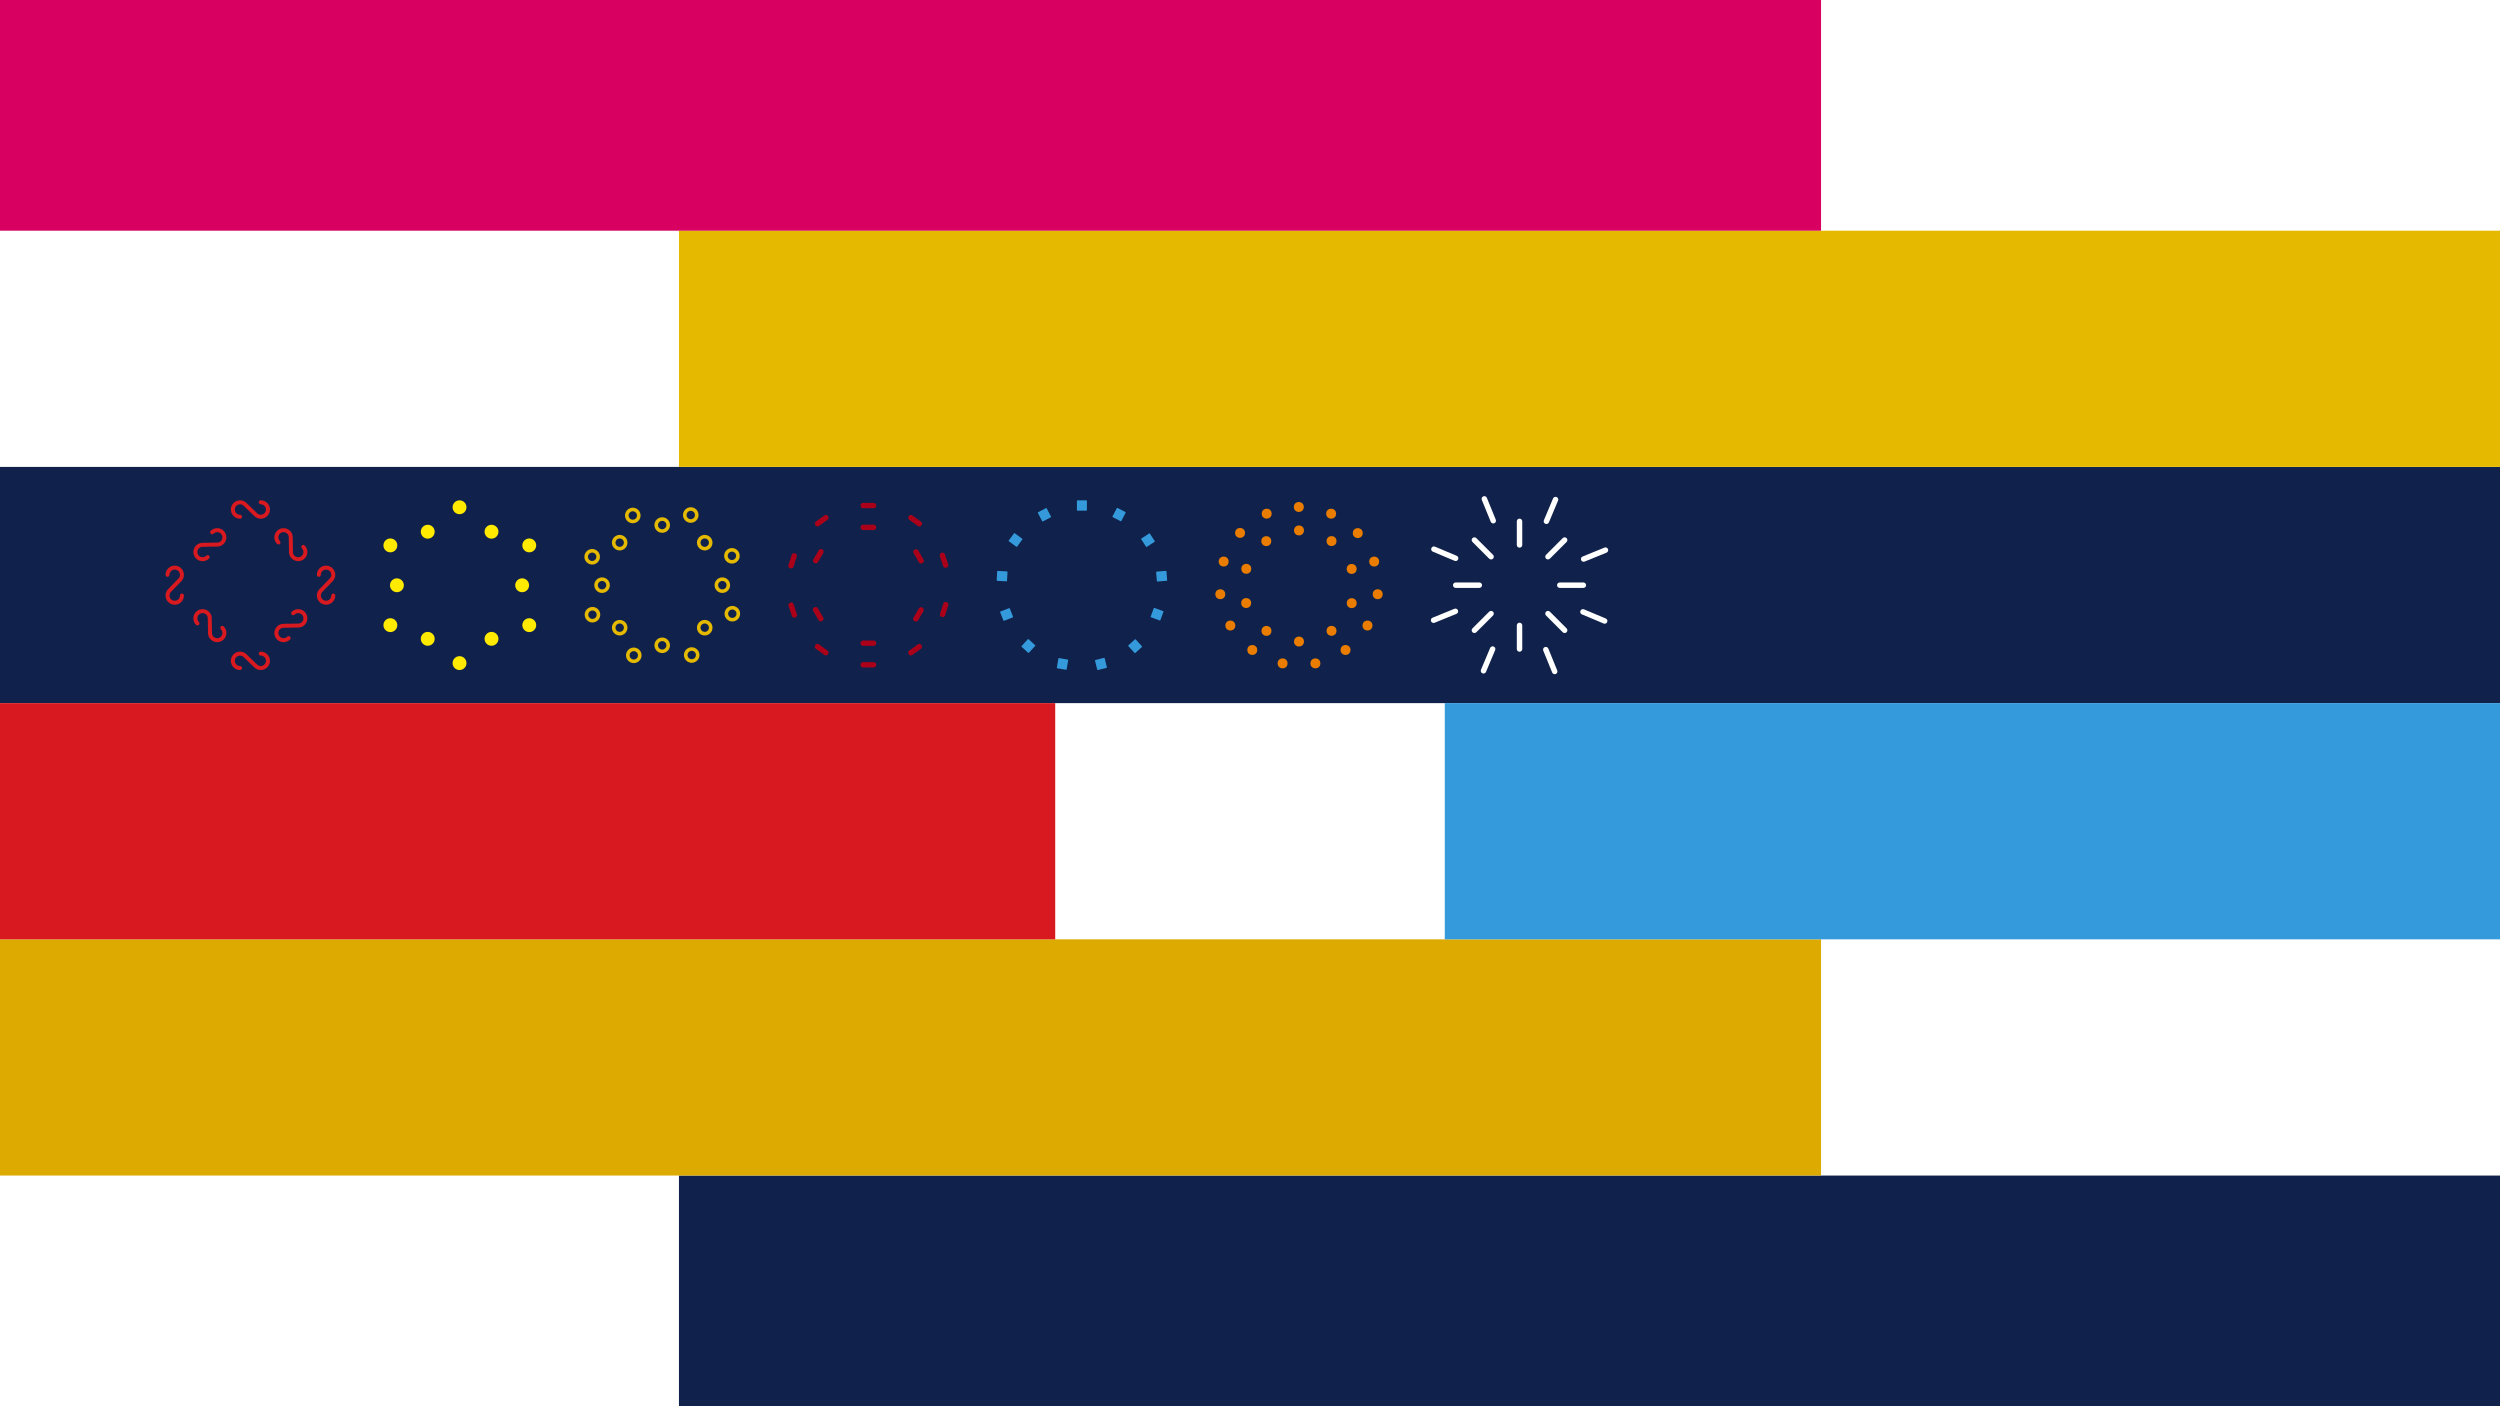 <?xml version="1.0" encoding="UTF-8"?> <svg xmlns="http://www.w3.org/2000/svg" xmlns:xlink="http://www.w3.org/1999/xlink" version="1.1" id="Livello_1" x="0px" y="0px" viewBox="0 0 1920 1080" style="enable-background:new 0 0 1920 1080;" xml:space="preserve"> <style type="text/css"> .st0{fill:#FFFFFF;} .st1{fill:none;stroke:#149288;stroke-width:2;stroke-miterlimit:10;} .st2{fill:#DCAA00;} .st3{clip-path:url(#SVGID_00000121269566321288300480000001747621254160570277_);fill:#FFFFFF;} .st4{fill:none;} .st5{fill:#3B2668;} .st6{fill:#122E5C;} .st7{clip-path:url(#SVGID_00000086658860234959621660000008099068331139670439_);} .st8{fill:#10224B;} .st9{fill:none;stroke:#008EDF;stroke-width:0.5;stroke-miterlimit:10;} .st10{fill:none;stroke:#D7006C;stroke-width:0.568;stroke-miterlimit:10;} .st11{opacity:0.16;fill:#008EDF;} .st12{fill:#E5B900;} .st13{fill:#D8191F;} .st14{fill:#EA7D00;} .st15{fill:#FFEA00;} .st16{fill:#349ADC;} .st17{fill:#AA0019;} .st18{fill:#D80061;} .st19{fill:#202072;} .st20{fill:#D7006C;} .st21{fill:#501572;} .st22{fill:#F4F4F4;} .st23{fill:none;stroke:#E5B900;stroke-width:0.75;stroke-miterlimit:10;} .st24{fill:none;stroke:#10224B;stroke-width:1.001;stroke-linecap:round;stroke-linejoin:round;stroke-miterlimit:10;} .st25{fill:none;stroke:#10224B;stroke-miterlimit:10;} .st26{fill:none;stroke:#FFFFFF;stroke-width:2;stroke-linecap:round;stroke-linejoin:round;stroke-miterlimit:10;} .st27{fill:none;stroke:#FFFFFF;stroke-width:3.181;stroke-linecap:round;stroke-linejoin:round;stroke-miterlimit:10;} .st28{opacity:0.76;fill:none;stroke:#FFFFFF;stroke-width:3.181;stroke-linecap:round;stroke-linejoin:round;stroke-miterlimit:10;} .st29{fill:none;stroke:#22325B;stroke-linecap:round;stroke-linejoin:round;stroke-dasharray:11.958,11.958;} .st30{fill:#22325B;} .st31{fill:none;stroke:#22325B;stroke-miterlimit:10;} .st32{fill:none;stroke:#FFFFFF;stroke-width:0.721;stroke-linecap:round;stroke-linejoin:round;stroke-miterlimit:10;} .st33{fill:none;stroke:#10224B;stroke-width:0.75;stroke-linecap:round;stroke-linejoin:round;stroke-miterlimit:10;stroke-dasharray:12;} .st34{fill:#E5B900;stroke:#FFFFFF;stroke-width:0.884;stroke-linecap:round;stroke-linejoin:round;stroke-miterlimit:10;} .st35{fill:none;stroke:#FFFFFF;stroke-width:1.001;stroke-linecap:round;stroke-linejoin:round;stroke-miterlimit:10;} .st36{fill:none;stroke:#FFFFFF;stroke-width:1.145;stroke-linecap:round;stroke-linejoin:round;stroke-miterlimit:10;} .st37{fill:none;stroke:#FFFFFF;stroke-width:0.958;stroke-linecap:round;stroke-linejoin:round;stroke-miterlimit:10;} .st38{fill:#10224B;stroke:#FFFFFF;stroke-width:0.884;stroke-linecap:round;stroke-linejoin:round;stroke-miterlimit:10;} .st39{clip-path:url(#SVGID_00000049919901461663201100000003368464856705973381_);} .st40{clip-path:url(#SVGID_00000049919901461663201100000003368464856705973381_);fill:#D80061;} .st41{fill:#545454;} </style> <g> <rect x="-48.56" y="-42.09" class="st0" width="2003.41" height="1161.19"></rect> <rect x="0" y="358.59" class="st8" width="1920" height="181.41"></rect> <rect x="521.44" y="177.17" class="st12" width="1398.56" height="181.41"></rect> <rect x="521.44" y="902.83" class="st8" width="1398.56" height="181.41"></rect> <rect x="0" y="-4.24" class="st18" width="1398.56" height="181.41"></rect> <rect x="0" y="721.41" class="st2" width="1398.56" height="181.41"></rect> <rect x="1109.59" y="540" class="st16" width="810.41" height="181.41"></rect> <rect x="0" y="540" class="st13" width="810.41" height="181.41"></rect> <g> <path class="st12" d="M508.57,400.01c1.78,0,3.23,1.45,3.23,3.23c0,1.78-1.45,3.23-3.23,3.23c-1.78,0-3.23-1.45-3.23-3.23 C505.35,401.46,506.79,400.01,508.57,400.01 M508.57,397.26c-3.3,0-5.97,2.67-5.97,5.97c0,3.3,2.67,5.97,5.97,5.97 c3.3,0,5.97-2.67,5.97-5.97C514.54,399.94,511.87,397.26,508.57,397.26L508.57,397.26z"></path> <path class="st12" d="M451.8,426.39c0.67-1.65,2.55-2.44,4.2-1.77c1.65,0.67,2.44,2.55,1.77,4.2c-0.67,1.65-2.55,2.44-4.2,1.77 C451.92,429.92,451.13,428.04,451.8,426.39 M449.25,425.36c-1.24,3.06,0.23,6.54,3.29,7.78c3.06,1.24,6.54-0.23,7.78-3.29 c1.24-3.06-0.23-6.54-3.29-7.78C453.98,420.83,450.49,422.3,449.25,425.36L449.25,425.36z"></path> <path class="st12" d="M508.57,492.37c1.78,0,3.23,1.45,3.23,3.23c0,1.78-1.45,3.23-3.23,3.23c-1.78,0-3.23-1.45-3.23-3.23 C505.35,493.82,506.79,492.37,508.57,492.37 M508.57,489.62c-3.3,0-5.97,2.67-5.97,5.97c0,3.3,2.67,5.97,5.97,5.97 c3.3,0,5.97-2.67,5.97-5.97C514.54,492.3,511.87,489.62,508.57,489.62L508.57,489.62z"></path> <path class="st12" d="M559.44,470.12c0.67-1.65,2.55-2.44,4.2-1.77c1.65,0.67,2.44,2.55,1.77,4.2s-2.55,2.44-4.2,1.77 C559.57,473.65,558.77,471.77,559.44,470.12 M556.9,469.08c-1.24,3.06,0.23,6.54,3.29,7.78c3.06,1.24,6.54-0.23,7.78-3.29 s-0.23-6.54-3.29-7.78C561.62,464.56,558.14,466.03,556.9,469.08L556.9,469.08z"></path> <path class="st12" d="M475.92,413.54c0.86,0,1.67,0.34,2.28,0.94c1.26,1.26,1.26,3.3,0,4.56c-0.61,0.61-1.42,0.94-2.28,0.94 c-0.86,0-1.67-0.34-2.28-0.94c-1.26-1.26-1.26-3.3,0-4.56C474.25,413.87,475.05,413.54,475.92,413.54 M475.92,410.79 c-1.53,0-3.06,0.58-4.22,1.75c-2.33,2.33-2.33,6.11,0,8.45c1.17,1.17,2.69,1.75,4.22,1.75c1.53,0,3.06-0.58,4.22-1.75 c2.33-2.33,2.33-6.11,0-8.45C478.97,411.37,477.44,410.79,475.92,410.79L475.92,410.79z"></path> <path class="st12" d="M452.03,470.88c0.32-0.8,0.94-1.42,1.73-1.76c1.64-0.69,3.53,0.08,4.23,1.72c0.34,0.79,0.34,1.67,0.02,2.47 c-0.32,0.8-0.94,1.42-1.73,1.76c-1.64,0.69-3.53-0.08-4.23-1.72C451.71,472.56,451.71,471.68,452.03,470.88 M449.49,469.85 c-0.58,1.42-0.61,3.05,0.03,4.57c1.28,3.04,4.79,4.46,7.82,3.18c1.52-0.64,2.63-1.84,3.21-3.25c0.58-1.42,0.61-3.05-0.03-4.57 c-1.28-3.04-4.79-4.46-7.82-3.18C451.18,467.24,450.06,468.43,449.49,469.85L449.49,469.85z"></path> <path class="st12" d="M541.23,478.84c0.86,0,1.67,0.34,2.28,0.94c1.26,1.26,1.26,3.3,0,4.56c-0.61,0.61-1.42,0.94-2.28,0.94 s-1.67-0.34-2.28-0.94c-1.26-1.26-1.26-3.3,0-4.56C539.55,479.18,540.36,478.84,541.23,478.84 M541.23,476.1 c-1.53,0-3.06,0.58-4.22,1.75c-2.33,2.33-2.33,6.11,0,8.45c1.17,1.17,2.69,1.75,4.22,1.75s3.06-0.58,4.22-1.75 c2.33-2.33,2.33-6.11,0-8.45C544.28,476.68,542.75,476.1,541.23,476.1L541.23,476.1z"></path> <path class="st12" d="M559.13,425.66c0.32-0.8,0.94-1.42,1.73-1.76c1.64-0.69,3.53,0.08,4.23,1.72c0.34,0.79,0.34,1.67,0.02,2.47 c-0.32,0.8-0.94,1.42-1.73,1.76c-1.64,0.69-3.53-0.08-4.23-1.72C558.81,427.33,558.81,426.46,559.13,425.66 M556.59,424.62 c-0.58,1.42-0.61,3.05,0.03,4.57c1.28,3.04,4.79,4.46,7.82,3.18c1.52-0.64,2.63-1.84,3.21-3.25c0.58-1.42,0.61-3.05-0.03-4.57 c-1.28-3.04-4.79-4.46-7.82-3.18C558.28,422.01,557.16,423.21,556.59,424.62L556.59,424.62z"></path> <path class="st12" d="M462.39,446.19c1.78,0,3.23,1.45,3.23,3.23s-1.45,3.23-3.23,3.23c-1.78,0-3.23-1.45-3.23-3.23 S460.61,446.19,462.39,446.19 M462.39,443.44c-3.3,0-5.97,2.67-5.97,5.97s2.67,5.97,5.97,5.97c3.3,0,5.97-2.67,5.97-5.97 S465.69,443.44,462.39,443.44L462.39,443.44z"></path> <path class="st12" d="M483.76,502.08c0.67-1.65,2.55-2.44,4.2-1.77s2.44,2.55,1.77,4.2c-0.67,1.65-2.55,2.44-4.2,1.77 S483.09,503.73,483.76,502.08 M481.21,501.05c-1.24,3.06,0.23,6.54,3.29,7.78c3.06,1.24,6.54-0.23,7.78-3.29 c1.24-3.06-0.23-6.54-3.29-7.78C485.94,496.52,482.45,497.99,481.21,501.05L481.21,501.05z"></path> <path class="st12" d="M554.75,446.19c1.78,0,3.23,1.45,3.23,3.23s-1.45,3.23-3.23,3.23c-1.78,0-3.23-1.45-3.23-3.23 S552.97,446.19,554.75,446.19 M554.75,443.44c-3.3,0-5.97,2.67-5.97,5.97s2.67,5.97,5.97,5.97c3.3,0,5.97-2.67,5.97-5.97 S558.05,443.44,554.75,443.44L554.75,443.44z"></path> <path class="st12" d="M527.52,394.32c0.67-1.65,2.55-2.44,4.2-1.77s2.44,2.55,1.77,4.2c-0.67,1.65-2.55,2.44-4.2,1.77 C527.65,397.86,526.86,395.97,527.52,394.32 M524.98,393.29c-1.24,3.06,0.23,6.54,3.29,7.78c3.06,1.24,6.54-0.23,7.78-3.29 c1.24-3.06-0.23-6.54-3.29-7.78C529.7,388.76,526.22,390.24,524.98,393.29L524.98,393.29z"></path> <path class="st12" d="M475.92,478.84c0.86,0,1.67,0.34,2.28,0.94c1.26,1.26,1.26,3.3,0,4.56c-0.61,0.61-1.42,0.94-2.28,0.94 s-1.67-0.34-2.28-0.94c-1.26-1.26-1.26-3.3,0-4.56C474.25,479.18,475.06,478.84,475.92,478.84 M475.92,476.1 c-1.53,0-3.06,0.58-4.22,1.75c-2.33,2.33-2.33,6.11,0,8.45c1.17,1.17,2.69,1.75,4.22,1.75c1.53,0,3.06-0.58,4.22-1.75 c2.33-2.33,2.33-6.11,0-8.45C478.97,476.68,477.44,476.1,475.92,476.1L475.92,476.1z"></path> <path class="st12" d="M528.25,501.84c0.32-0.8,0.94-1.42,1.73-1.76c1.64-0.69,3.53,0.08,4.23,1.72c0.34,0.79,0.34,1.67,0.02,2.47 c-0.32,0.8-0.94,1.42-1.73,1.76c-1.64,0.69-3.53-0.08-4.23-1.72C527.93,503.52,527.92,502.64,528.25,501.84 M525.7,500.81 c-0.58,1.42-0.61,3.05,0.03,4.57c1.28,3.04,4.79,4.46,7.82,3.18c1.52-0.64,2.63-1.84,3.21-3.25c0.58-1.42,0.61-3.05-0.03-4.57 c-1.28-3.04-4.79-4.46-7.82-3.18C527.39,498.2,526.28,499.39,525.7,500.81L525.7,500.81z"></path> <path class="st12" d="M541.23,413.54c0.86,0,1.67,0.34,2.28,0.94c1.26,1.26,1.26,3.3,0,4.56c-0.61,0.61-1.42,0.94-2.28,0.94 s-1.67-0.34-2.28-0.94c-1.26-1.26-1.26-3.3,0-4.56C539.55,413.87,540.36,413.54,541.23,413.54 M541.23,410.79 c-1.53,0-3.06,0.58-4.22,1.75c-2.33,2.33-2.33,6.11,0,8.45c1.17,1.17,2.69,1.75,4.22,1.75s3.06-0.58,4.22-1.75 c2.33-2.33,2.33-6.11,0-8.45C544.28,411.37,542.75,410.79,541.23,410.79L541.23,410.79z"></path> <path class="st12" d="M482.99,394.67c0.32-0.8,0.94-1.42,1.73-1.76c1.64-0.69,3.53,0.08,4.23,1.72c0.34,0.79,0.34,1.67,0.02,2.47 c-0.32,0.8-0.94,1.42-1.73,1.76c-1.64,0.69-3.53-0.08-4.23-1.72C482.67,396.34,482.67,395.47,482.99,394.67 M480.45,393.63 c-0.58,1.42-0.61,3.05,0.03,4.57c1.28,3.04,4.79,4.46,7.82,3.18c1.52-0.64,2.63-1.84,3.21-3.25c0.58-1.42,0.61-3.05-0.03-4.57 c-1.28-3.04-4.79-4.46-7.82-3.18C482.14,391.02,481.02,392.22,480.45,393.63L480.45,393.63z"></path> </g> <g> <path class="st0" d="M1187.36,429.05L1187.36,429.05c-0.82-0.82-0.82-2.14,0-2.96l12.82-12.82c0.82-0.82,2.14-0.82,2.96,0l0,0 c0.82,0.82,0.82,2.14,0,2.96l-12.82,12.82C1189.51,429.87,1188.18,429.87,1187.36,429.05z"></path> <path class="st0" d="M1186.82,402.29L1186.82,402.29c-1.07-0.45-1.57-1.68-1.12-2.74l7.03-16.71c0.45-1.07,1.68-1.57,2.74-1.12 l0,0c1.07,0.45,1.57,1.68,1.12,2.74l-7.03,16.71C1189.12,402.24,1187.89,402.74,1186.82,402.29z"></path> <path class="st0" d="M1130.85,485.56L1130.85,485.56c-0.82-0.82-0.82-2.14,0-2.96l12.82-12.82c0.82-0.82,2.14-0.82,2.96,0l0,0 c0.82,0.82,0.82,2.14,0,2.96l-12.82,12.82C1132.99,486.38,1131.67,486.38,1130.85,485.56z"></path> <path class="st0" d="M1138.51,517.11L1138.51,517.11c-1.07-0.45-1.57-1.68-1.12-2.74l7.03-16.71c0.45-1.07,1.68-1.57,2.74-1.12 l0,0c1.07,0.45,1.57,1.68,1.12,2.74l-7.03,16.71C1140.81,517.06,1139.58,517.56,1138.51,517.11z"></path> <path class="st0" d="M1167,420.62L1167,420.62c-1.16,0-2.09-0.94-2.09-2.09v-18.13c0-1.16,0.94-2.09,2.09-2.09l0,0 c1.16,0,2.09,0.94,2.09,2.09v18.13C1169.09,419.68,1168.15,420.62,1167,420.62z"></path> <path class="st0" d="M1147.61,401.86L1147.61,401.86c-1.07,0.44-2.29-0.08-2.73-1.15l-6.85-16.79c-0.44-1.07,0.08-2.29,1.15-2.73 v0c1.07-0.44,2.29,0.08,2.73,1.15l6.85,16.79C1149.19,400.2,1148.68,401.43,1147.61,401.86z"></path> <path class="st0" d="M1167,500.54L1167,500.54c-1.16,0-2.09-0.94-2.09-2.09v-18.13c0-1.16,0.94-2.09,2.09-2.09l0,0 c1.16,0,2.09,0.94,2.09,2.09v18.13C1169.09,499.6,1168.15,500.54,1167,500.54z"></path> <path class="st0" d="M1194.81,517.64L1194.81,517.64c-1.07,0.44-2.29-0.08-2.73-1.15l-6.85-16.79c-0.44-1.07,0.08-2.29,1.15-2.73 l0,0c1.07-0.44,2.29,0.08,2.73,1.15l6.85,16.79C1196.4,515.98,1195.88,517.2,1194.81,517.64z"></path> <path class="st0" d="M1146.63,429.05L1146.63,429.05c-0.82,0.82-2.14,0.82-2.96,0l-12.82-12.82c-0.82-0.82-0.82-2.14,0-2.96l0,0 c0.82-0.82,2.14-0.82,2.96,0l12.82,12.82C1147.45,426.91,1147.45,428.23,1146.63,429.05z"></path> <path class="st0" d="M1119.87,429.59L1119.87,429.59c-0.45,1.07-1.68,1.57-2.74,1.12l-16.71-7.03c-1.07-0.45-1.57-1.68-1.12-2.74 l0,0c0.45-1.07,1.68-1.57,2.74-1.12l16.71,7.03C1119.82,427.29,1120.32,428.52,1119.87,429.59z"></path> <path class="st0" d="M1203.14,485.56L1203.14,485.56c-0.82,0.82-2.14,0.82-2.96,0l-12.82-12.82c-0.82-0.82-0.82-2.14,0-2.96l0,0 c0.82-0.82,2.14-0.82,2.96,0l12.82,12.82C1203.96,483.42,1203.96,484.75,1203.14,485.56z"></path> <path class="st0" d="M1234.33,477.74L1234.33,477.74c-0.45,1.07-1.68,1.57-2.74,1.12l-16.71-7.03c-1.07-0.45-1.57-1.68-1.12-2.74 l0,0c0.45-1.07,1.68-1.57,2.74-1.12l16.71,7.03C1234.28,475.45,1234.78,476.68,1234.33,477.74z"></path> <path class="st0" d="M1138.2,449.42L1138.2,449.42c0,1.16-0.94,2.09-2.09,2.09h-18.13c-1.16,0-2.09-0.94-2.09-2.09l0,0 c0-1.16,0.94-2.09,2.09-2.09h18.13C1137.26,447.32,1138.2,448.26,1138.2,449.42z"></path> <path class="st0" d="M1119.71,468.7L1119.71,468.7c0.44,1.07-0.08,2.29-1.15,2.73l-16.79,6.85c-1.07,0.44-2.29-0.08-2.73-1.15l0,0 c-0.44-1.07,0.08-2.29,1.15-2.73l16.79-6.85C1118.05,467.11,1119.27,467.63,1119.71,468.7z"></path> <path class="st0" d="M1218.12,449.42L1218.12,449.42c0,1.16-0.94,2.09-2.09,2.09h-18.13c-1.16,0-2.09-0.94-2.09-2.09l0,0 c0-1.16,0.94-2.09,2.09-2.09h18.13C1217.18,447.32,1218.12,448.26,1218.12,449.42z"></path> <path class="st0" d="M1234.96,421.71L1234.96,421.71c0.44,1.07-0.08,2.29-1.15,2.73l-16.79,6.85c-1.07,0.44-2.29-0.08-2.73-1.15 l0,0c-0.44-1.07,0.08-2.29,1.15-2.73l16.79-6.85C1233.3,420.12,1234.52,420.64,1234.96,421.71z"></path> </g> <g> <g> <path class="st13" d="M234.02,418.95c-0.6-0.6-1.56-0.6-2.16,0s-0.6,1.56,0,2.16c1.56,1.56,1.56,4.11,0,5.68 c-1.56,1.56-4.11,1.56-5.68,0c-0.88-0.88-1.15-1.63-1.18-3.21c0,0,0-0.01,0-0.01l-0.16-9.62c0.01-0.69,0-1.53-0.05-1.97 c-0.16-1.61-0.89-3.13-2.03-4.28c-2.75-2.75-7.24-2.75-9.99,0s-2.75,7.24,0,9.99c0.6,0.6,1.56,0.6,2.16,0s0.6-1.56,0-2.16 c-1.56-1.56-1.56-4.11,0-5.68c1.56-1.56,4.11-1.56,5.68,0c0.66,0.66,1.06,1.5,1.15,2.43c0.01,0.14,0.02,0.38,0.03,0.67l-0.01,0 l0.02,0.98c0,0.37-0.01,0.72-0.02,0.96c0,0.07,0.03,0.14,0.04,0.21l0.14,8.51v0c0,0,0,0,0,0l0.01,0.58l0.01,0 c0.1,1.73,0.54,3.23,2.05,4.73c2.75,2.75,7.24,2.75,9.99,0C236.77,426.19,236.77,421.7,234.02,418.95z"></path> <path class="st13" d="M171.82,481.14c-0.6-0.6-1.56-0.6-2.16,0s-0.6,1.56,0,2.16c1.56,1.56,1.56,4.11,0,5.68 c-1.56,1.56-4.11,1.56-5.68,0c-0.88-0.88-1.15-1.63-1.18-3.21c0,0,0-0.01,0-0.01l-0.16-9.62c0.01-0.69,0-1.53-0.05-1.97 c-0.16-1.61-0.89-3.13-2.03-4.28c-2.75-2.75-7.24-2.75-9.99,0c-2.75,2.75-2.75,7.24,0,9.99c0.6,0.6,1.56,0.6,2.16,0 c0.6-0.6,0.6-1.56,0-2.16c-1.56-1.56-1.56-4.11,0-5.68c1.56-1.56,4.11-1.56,5.68,0c0.66,0.66,1.06,1.5,1.15,2.43 c0.01,0.14,0.02,0.38,0.03,0.67l-0.01,0l0.02,0.98c0,0.37-0.01,0.72-0.02,0.96c0,0.07,0.03,0.14,0.04,0.21l0.14,8.51v0 c0,0,0,0,0,0l0.01,0.58l0.01,0c0.1,1.73,0.54,3.23,2.05,4.73c2.75,2.75,7.24,2.75,9.99,0S174.58,483.9,171.82,481.14z"></path> </g> <path class="st13" d="M161.83,407.7c-0.6,0.6-0.6,1.56,0,2.16s1.56,0.6,2.16,0c1.56-1.56,4.11-1.56,5.68,0 c1.56,1.56,1.56,4.11,0,5.68c-0.88,0.88-1.63,1.15-3.21,1.18c0,0-0.01,0-0.01,0l-9.62,0.16c-0.69-0.01-1.53,0-1.97,0.05 c-1.61,0.16-3.13,0.89-4.28,2.03c-2.75,2.75-2.75,7.24,0,9.99c2.75,2.75,7.24,2.75,9.99,0c0.6-0.6,0.6-1.56,0-2.16 c-0.6-0.6-1.56-0.6-2.16,0c-1.56,1.56-4.11,1.56-5.68,0c-1.56-1.56-1.56-4.11,0-5.68c0.66-0.66,1.5-1.06,2.43-1.15 c0.14-0.01,0.38-0.02,0.67-0.03l0,0.01l0.98-0.02c0.37,0,0.72,0.01,0.96,0.02c0.07,0,0.14-0.03,0.21-0.04l8.51-0.14h0c0,0,0,0,0,0 l0.58-0.01l0-0.01c1.73-0.1,3.23-0.54,4.73-2.05c2.75-2.75,2.75-7.24,0-9.99C169.07,404.94,164.59,404.94,161.83,407.7z"></path> <path class="st13" d="M127.12,441.46c0,0.84,0.68,1.53,1.53,1.53c0.84,0,1.53-0.68,1.53-1.53c0-2.21,1.8-4.01,4.01-4.01 c2.21,0,4.01,1.8,4.01,4.01c0,1.24-0.34,1.96-1.44,3.1c0,0,0,0.01,0,0.01l-6.69,6.91c-0.49,0.48-1.08,1.08-1.36,1.43 c-1.02,1.26-1.59,2.84-1.59,4.46c0,3.9,3.17,7.07,7.07,7.07s7.07-3.17,7.07-7.07c0-0.84-0.68-1.53-1.53-1.53 c-0.84,0-1.53,0.68-1.53,1.53c0,2.21-1.8,4.01-4.01,4.01c-2.21,0-4.01-1.8-4.01-4.01c0-0.93,0.31-1.81,0.9-2.53 c0.09-0.11,0.26-0.29,0.46-0.49l0.01,0.01l0.68-0.71c0.27-0.26,0.52-0.51,0.69-0.67c0.05-0.05,0.08-0.12,0.12-0.17l5.92-6.12l0,0 c0,0,0,0,0,0l0.4-0.42l-0.01-0.01c1.15-1.29,1.9-2.66,1.9-4.79c0-3.9-3.17-7.07-7.07-7.07 C130.29,434.39,127.12,437.56,127.12,441.46z"></path> <path class="st13" d="M224.03,469.89c-0.6,0.6-0.6,1.56,0,2.16c0.6,0.6,1.56,0.6,2.16,0c1.56-1.56,4.11-1.56,5.68,0 s1.56,4.11,0,5.68c-0.88,0.88-1.63,1.15-3.21,1.18c0,0-0.01,0-0.01,0l-9.62,0.16c-0.69-0.01-1.53,0-1.97,0.05 c-1.61,0.16-3.13,0.89-4.28,2.03c-2.75,2.75-2.75,7.24,0,9.99c2.75,2.75,7.24,2.75,9.99,0c0.6-0.6,0.6-1.56,0-2.16 s-1.56-0.6-2.16,0c-1.56,1.56-4.11,1.56-5.68,0s-1.56-4.11,0-5.68c0.66-0.66,1.5-1.06,2.43-1.15c0.14-0.01,0.38-0.02,0.67-0.03 l0,0.01l0.98-0.02c0.37,0,0.72,0.01,0.96,0.02c0.07,0,0.14-0.03,0.21-0.04l8.51-0.14h0c0,0,0,0,0,0l0.58-0.01l0-0.01 c1.73-0.1,3.23-0.54,4.73-2.05c2.75-2.75,2.75-7.24,0-9.99S226.78,467.14,224.03,469.89z"></path> <path class="st13" d="M243.35,441.46c0,0.84,0.68,1.53,1.53,1.53s1.53-0.68,1.53-1.53c0-2.21,1.8-4.01,4.01-4.01 c2.21,0,4.01,1.8,4.01,4.01c0,1.24-0.34,1.96-1.44,3.1c0,0,0,0.01,0,0.01l-6.69,6.91c-0.49,0.48-1.08,1.08-1.36,1.43 c-1.02,1.26-1.59,2.84-1.59,4.46c0,3.9,3.17,7.07,7.07,7.07c3.9,0,7.07-3.17,7.07-7.07c0-0.84-0.68-1.53-1.53-1.53 c-0.84,0-1.53,0.68-1.53,1.53c0,2.21-1.8,4.01-4.01,4.01s-4.01-1.8-4.01-4.01c0-0.93,0.31-1.81,0.9-2.53 c0.09-0.11,0.26-0.29,0.46-0.49l0.01,0.01l0.68-0.71c0.27-0.26,0.52-0.51,0.69-0.67c0.05-0.05,0.08-0.12,0.12-0.17l5.92-6.12l0,0 c0,0,0,0,0,0l0.4-0.42l-0.01-0.01c1.15-1.29,1.9-2.66,1.9-4.79c0-3.9-3.17-7.07-7.07-7.07 C246.52,434.39,243.35,437.57,243.35,441.46z"></path> <path class="st13" d="M184.35,514.59c0.84,0,1.53-0.68,1.53-1.53c0-0.84-0.68-1.53-1.53-1.53c-2.21,0-4.01-1.8-4.01-4.01 c0-2.21,1.8-4.01,4.01-4.01c1.24,0,1.96,0.34,3.1,1.44c0,0,0.01,0,0.01,0l6.91,6.69c0.48,0.49,1.08,1.08,1.43,1.36 c1.26,1.02,2.84,1.59,4.46,1.59c3.9,0,7.07-3.17,7.07-7.07c0-3.9-3.17-7.07-7.07-7.07c-0.84,0-1.53,0.68-1.53,1.53 s0.68,1.53,1.53,1.53c2.21,0,4.01,1.8,4.01,4.01c0,2.21-1.8,4.01-4.01,4.01c-0.93,0-1.81-0.31-2.53-0.9 c-0.11-0.09-0.29-0.26-0.49-0.46l0.01-0.01l-0.71-0.68c-0.26-0.27-0.51-0.52-0.67-0.69c-0.05-0.05-0.12-0.08-0.17-0.12l-6.12-5.92 l0,0c0,0,0,0,0,0l-0.42-0.4l-0.01,0.01c-1.29-1.15-2.66-1.9-4.79-1.9c-3.9,0-7.07,3.17-7.07,7.07 C177.28,511.42,180.45,514.59,184.35,514.59z"></path> <path class="st13" d="M184.35,398.37c0.84,0,1.53-0.68,1.53-1.53c0-0.84-0.68-1.53-1.53-1.53c-2.21,0-4.01-1.8-4.01-4.01 c0-2.21,1.8-4.01,4.01-4.01c1.24,0,1.96,0.34,3.1,1.44c0,0,0.01,0,0.01,0l6.91,6.69c0.48,0.49,1.08,1.08,1.43,1.36 c1.26,1.02,2.84,1.59,4.46,1.59c3.9,0,7.07-3.17,7.07-7.07c0-3.9-3.17-7.07-7.07-7.07c-0.84,0-1.53,0.68-1.53,1.53 c0,0.84,0.68,1.53,1.53,1.53c2.21,0,4.01,1.8,4.01,4.01c0,2.21-1.8,4.01-4.01,4.01c-0.93,0-1.81-0.31-2.53-0.9 c-0.11-0.09-0.29-0.26-0.49-0.46l0.01-0.01l-0.71-0.68c-0.26-0.27-0.51-0.52-0.67-0.69c-0.05-0.05-0.12-0.08-0.17-0.12l-6.12-5.92 l0,0c0,0,0,0,0,0l-0.42-0.4l-0.01,0.01c-1.29-1.15-2.66-1.9-4.79-1.9c-3.9,0-7.07,3.17-7.07,7.07S180.45,398.37,184.35,398.37z"></path> </g> <g> <circle class="st14" cx="997.63" cy="407.37" r="3.81"></circle> <circle class="st14" cx="997.5" cy="389.36" r="3.81"></circle> <circle class="st14" cx="972.81" cy="394.51" r="3.81"></circle> <circle class="st14" cx="952.37" cy="409.29" r="3.81"></circle> <circle class="st14" cx="939.77" cy="431.28" r="3.81"></circle> <circle class="st14" cx="937.19" cy="456.36" r="3.81"></circle> <circle class="st14" cx="1022.32" cy="394.51" r="3.81"></circle> <circle class="st14" cx="1042.77" cy="409.42" r="3.81"></circle> <circle class="st14" cx="1055.37" cy="431.28" r="3.81"></circle> <circle class="st14" cx="1058.07" cy="456.36" r="3.81"></circle> <circle class="st14" cx="1050.23" cy="480.41" r="3.81"></circle> <circle class="st14" cx="1033.38" cy="499.18" r="3.81"></circle> <circle class="st14" cx="1010.23" cy="509.47" r="3.81"></circle> <circle class="st14" cx="985.03" cy="509.47" r="3.81"></circle> <circle class="st14" cx="961.76" cy="499.18" r="3.81"></circle> <circle class="st14" cx="944.91" cy="480.41" r="3.81"></circle> <circle class="st14" cx="997.63" cy="492.71" r="3.81"></circle> <circle class="st14" cx="972.51" cy="415.6" r="3.81"></circle> <circle class="st14" cx="1022.62" cy="484.48" r="3.81"></circle> <circle class="st14" cx="957.15" cy="436.86" r="3.81"></circle> <circle class="st14" cx="1038.12" cy="463.22" r="3.81"></circle> <circle class="st14" cx="957.06" cy="463.14" r="3.81"></circle> <circle class="st14" cx="1038.08" cy="436.94" r="3.81"></circle> <circle class="st14" cx="972.65" cy="484.53" r="3.81"></circle> <circle class="st14" cx="1022.62" cy="415.55" r="3.81"></circle> </g> <g> <circle class="st15" cx="352.92" cy="389.57" r="5.33"></circle> <circle class="st15" cx="377.48" cy="408.36" r="5.33"></circle> <circle class="st15" cx="328.51" cy="408.36" r="5.33"></circle> <circle class="st15" cx="299.8" cy="418.86" r="5.33"></circle> <circle class="st15" cx="304.83" cy="449.49" r="5.33"></circle> <circle class="st15" cx="401.01" cy="449.49" r="5.33"></circle> <circle class="st15" cx="299.8" cy="480.12" r="5.33"></circle> <circle class="st15" cx="406.48" cy="418.86" r="5.33"></circle> <circle class="st15" cx="406.48" cy="480.12" r="5.33"></circle> <circle class="st15" cx="352.92" cy="509.27" r="5.33"></circle> <circle class="st15" cx="328.51" cy="490.62" r="5.33"></circle> <circle class="st15" cx="377.48" cy="490.62" r="5.33"></circle> </g> <g> <path class="st16" d="M834.33,392.19h-6.83c-0.22,0-0.41-0.18-0.41-0.41v-7.13c0-0.22,0.18-0.41,0.41-0.41h6.83 c0.22,0,0.41,0.18,0.41,0.41v7.13C834.73,392,834.55,392.19,834.33,392.19z"></path> <path class="st16" d="M860.64,400.3l-6.06-3.15c-0.2-0.1-0.28-0.35-0.17-0.55l3.29-6.33c0.1-0.2,0.35-0.28,0.55-0.17l6.06,3.15 c0.2,0.1,0.28,0.35,0.17,0.55l-3.29,6.33C861.08,400.33,860.84,400.4,860.64,400.3z"></path> <path class="st16" d="M880.17,419.88l-3.72-5.73c-0.12-0.19-0.07-0.44,0.12-0.56l5.98-3.89c0.19-0.12,0.44-0.07,0.56,0.12 l3.72,5.73c0.12,0.19,0.07,0.44-0.12,0.56l-5.98,3.89C880.54,420.12,880.29,420.07,880.17,419.88z"></path> <path class="st16" d="M888.46,446.25l-0.54-6.81c-0.02-0.22,0.15-0.42,0.37-0.44l7.11-0.57c0.22-0.02,0.42,0.15,0.44,0.37 l0.54,6.81c0.02,0.22-0.15,0.42-0.37,0.44l-7.11,0.57C888.67,446.64,888.48,446.47,888.46,446.25z"></path> <path class="st16" d="M883.71,473.54l2.36-6.41c0.08-0.21,0.31-0.32,0.52-0.24l6.69,2.47c0.21,0.08,0.32,0.31,0.24,0.52 l-2.36,6.41c-0.08,0.21-0.31,0.32-0.52,0.24l-6.69-2.47C883.74,473.99,883.64,473.75,883.71,473.54z"></path> <path class="st16" d="M866.58,495.63l5.04-4.6c0.17-0.15,0.42-0.14,0.57,0.03l4.81,5.27c0.15,0.17,0.14,0.42-0.03,0.57l-5.04,4.6 c-0.17,0.15-0.42,0.14-0.57-0.03l-4.81-5.27C866.4,496.04,866.41,495.78,866.58,495.63z"></path> <path class="st16" d="M841.27,506.86l6.63-1.63c0.22-0.05,0.44,0.08,0.49,0.3l1.7,6.93c0.05,0.22-0.08,0.44-0.3,0.49l-6.63,1.63 c-0.22,0.05-0.44-0.08-0.49-0.3l-1.7-6.93C840.92,507.14,841.05,506.92,841.27,506.86z"></path> <path class="st16" d="M813.32,505.42l6.73,1.14c0.22,0.04,0.37,0.25,0.33,0.47l-1.19,7.03c-0.04,0.22-0.25,0.37-0.47,0.33 l-6.73-1.14c-0.22-0.04-0.37-0.25-0.33-0.47l1.19-7.03C812.89,505.53,813.1,505.38,813.32,505.42z"></path> <path class="st16" d="M789.94,490.89l5.04,4.6c0.17,0.15,0.18,0.41,0.03,0.57l-4.81,5.27c-0.15,0.17-0.41,0.18-0.57,0.03 l-5.04-4.6c-0.17-0.15-0.18-0.41-0.03-0.57l4.81-5.27C789.52,490.75,789.77,490.74,789.94,490.89z"></path> <path class="st16" d="M775.53,467.28l2.48,6.36c0.08,0.21-0.02,0.45-0.23,0.53l-6.65,2.59c-0.21,0.08-0.45-0.02-0.53-0.23 l-2.48-6.36c-0.08-0.21,0.02-0.45,0.23-0.53l6.65-2.59C775.21,466.97,775.45,467.07,775.53,467.28z"></path> <path class="st16" d="M773.76,439.27l-0.37,6.82c-0.01,0.22-0.2,0.4-0.43,0.38l-7.12-0.38c-0.22-0.01-0.4-0.2-0.38-0.43l0.37-6.82 c0.01-0.22,0.2-0.4,0.43-0.38l7.12,0.38C773.6,438.85,773.77,439.04,773.76,439.27z"></path> <path class="st16" d="M785.15,414.32l-4.04,5.5c-0.13,0.18-0.39,0.22-0.57,0.09l-5.75-4.22c-0.18-0.13-0.22-0.39-0.09-0.57 l4.04-5.5c0.13-0.18,0.39-0.22,0.57-0.09l5.75,4.22C785.24,413.88,785.28,414.14,785.15,414.32z"></path> <path class="st16" d="M800.93,400.43l6.06-3.15c0.2-0.1,0.28-0.35,0.17-0.55l-3.29-6.33c-0.1-0.2-0.35-0.28-0.55-0.17l-6.06,3.15 c-0.2,0.1-0.28,0.35-0.17,0.55l3.29,6.33C800.48,400.46,800.73,400.53,800.93,400.43z"></path> </g> <g> <path class="st17" d="M671.05,390.32h-8.24c-1.04,0-1.88-0.84-1.88-1.88v-0.34c0-1.04,0.84-1.88,1.88-1.88h8.24 c1.04,0,1.88,0.84,1.88,1.88v0.34C672.94,389.47,672.09,390.32,671.05,390.32z"></path> <path class="st17" d="M671.05,407.07h-8.24c-1.04,0-1.88-0.84-1.88-1.88v-0.34c0-1.04,0.84-1.88,1.88-1.88h8.24 c1.04,0,1.88,0.84,1.88,1.88v0.34C672.94,406.22,672.09,407.07,671.05,407.07z"></path> <path class="st17" d="M671.05,496.03h-8.24c-1.04,0-1.88-0.84-1.88-1.88v-0.34c0-1.04,0.84-1.88,1.88-1.88h8.24 c1.04,0,1.88,0.84,1.88,1.88v0.34C672.94,495.19,672.09,496.03,671.05,496.03z"></path> <path class="st17" d="M705.75,431.89l-4.11-7.14c-0.52-0.9-0.21-2.05,0.69-2.57l0.29-0.17c0.9-0.52,2.05-0.21,2.57,0.69l4.11,7.14 c0.52,0.9,0.21,2.05-0.69,2.57l-0.29,0.17C707.42,433.1,706.27,432.79,705.75,431.89z"></path> <path class="st17" d="M628.66,476.29l-4.11-7.14c-0.52-0.9-0.21-2.05,0.69-2.57l0.29-0.17c0.9-0.52,2.05-0.21,2.57,0.69l4.11,7.14 c0.52,0.9,0.21,2.05-0.69,2.57l-0.29,0.17C630.33,477.5,629.18,477.19,628.66,476.29z"></path> <path class="st17" d="M701.54,474.38l4.14-7.12c0.52-0.9,1.68-1.21,2.58-0.68l0.29,0.17c0.9,0.52,1.21,1.68,0.68,2.58l-4.14,7.12 c-0.52,0.9-1.68,1.21-2.58,0.68l-0.29-0.17C701.32,476.43,701.02,475.28,701.54,474.38z"></path> <path class="st17" d="M624.63,429.67l4.14-7.12c0.52-0.9,1.68-1.21,2.58-0.68l0.29,0.17c0.9,0.52,1.21,1.68,0.68,2.58l-4.14,7.12 c-0.52,0.9-1.68,1.21-2.58,0.68l-0.29-0.17C624.41,431.73,624.1,430.57,624.63,429.67z"></path> <path class="st17" d="M671.05,512.62h-8.24c-1.04,0-1.88-0.84-1.88-1.88v-0.34c0-1.04,0.84-1.88,1.88-1.88h8.24 c1.04,0,1.88,0.84,1.88,1.88v0.34C672.94,511.78,672.09,512.62,671.05,512.62z"></path> <path class="st17" d="M704.97,404l-6.67-4.84c-0.84-0.61-1.03-1.79-0.42-2.63l0.2-0.28c0.61-0.84,1.79-1.03,2.63-0.42l6.67,4.84 c0.84,0.61,1.03,1.79,0.42,2.63l-0.2,0.28C706.99,404.43,705.82,404.62,704.97,404z"></path> <path class="st17" d="M633.14,502.99l-6.67-4.84c-0.84-0.61-1.03-1.79-0.42-2.63l0.2-0.28c0.61-0.84,1.79-1.03,2.63-0.42 l6.67,4.84c0.84,0.61,1.03,1.79,0.42,2.63l-0.2,0.28C635.16,503.42,633.99,503.6,633.14,502.99z"></path> <path class="st17" d="M724.35,434.83l-2.58-7.83c-0.33-0.99,0.21-2.05,1.2-2.38l0.32-0.11c0.99-0.33,2.05,0.21,2.38,1.2l2.58,7.83 c0.33,0.99-0.21,2.05-1.2,2.38l-0.32,0.11C725.74,436.36,724.67,435.82,724.35,434.83z"></path> <path class="st17" d="M608.19,473.11l-2.58-7.83c-0.33-0.99,0.21-2.05,1.2-2.38l0.32-0.11c0.99-0.33,2.05,0.21,2.38,1.2l2.58,7.83 c0.33,0.99-0.21,2.05-1.2,2.38l-0.32,0.11C609.58,474.64,608.52,474.1,608.19,473.11z"></path> <path class="st17" d="M721.93,471.42l2.52-7.85c0.32-0.99,1.38-1.54,2.37-1.22l0.32,0.1c0.99,0.32,1.54,1.38,1.22,2.37l-2.52,7.85 c-0.32,0.99-1.38,1.54-2.37,1.22l-0.32-0.1C722.16,473.47,721.62,472.41,721.93,471.42z"></path> <path class="st17" d="M605.5,434l2.52-7.85c0.32-0.99,1.38-1.54,2.37-1.22l0.32,0.1c0.99,0.32,1.54,1.38,1.22,2.37l-2.52,7.85 c-0.32,0.99-1.38,1.54-2.37,1.22l-0.32-0.1C605.72,436.05,605.18,434.99,605.5,434z"></path> <path class="st17" d="M698.24,499.7l6.68-4.83c0.84-0.61,2.02-0.42,2.63,0.42l0.2,0.28c0.61,0.84,0.42,2.02-0.42,2.63l-6.68,4.83 c-0.84,0.61-2.02,0.42-2.63-0.42l-0.2-0.28C697.21,501.49,697.4,500.31,698.24,499.7z"></path> <path class="st17" d="M626.53,400.63l6.68-4.83c0.84-0.61,2.02-0.42,2.63,0.42l0.2,0.28c0.61,0.84,0.42,2.02-0.42,2.63l-6.68,4.83 c-0.84,0.61-2.02,0.42-2.63-0.42l-0.2-0.28C625.5,402.42,625.69,401.24,626.53,400.63z"></path> </g> </g> </svg> 
